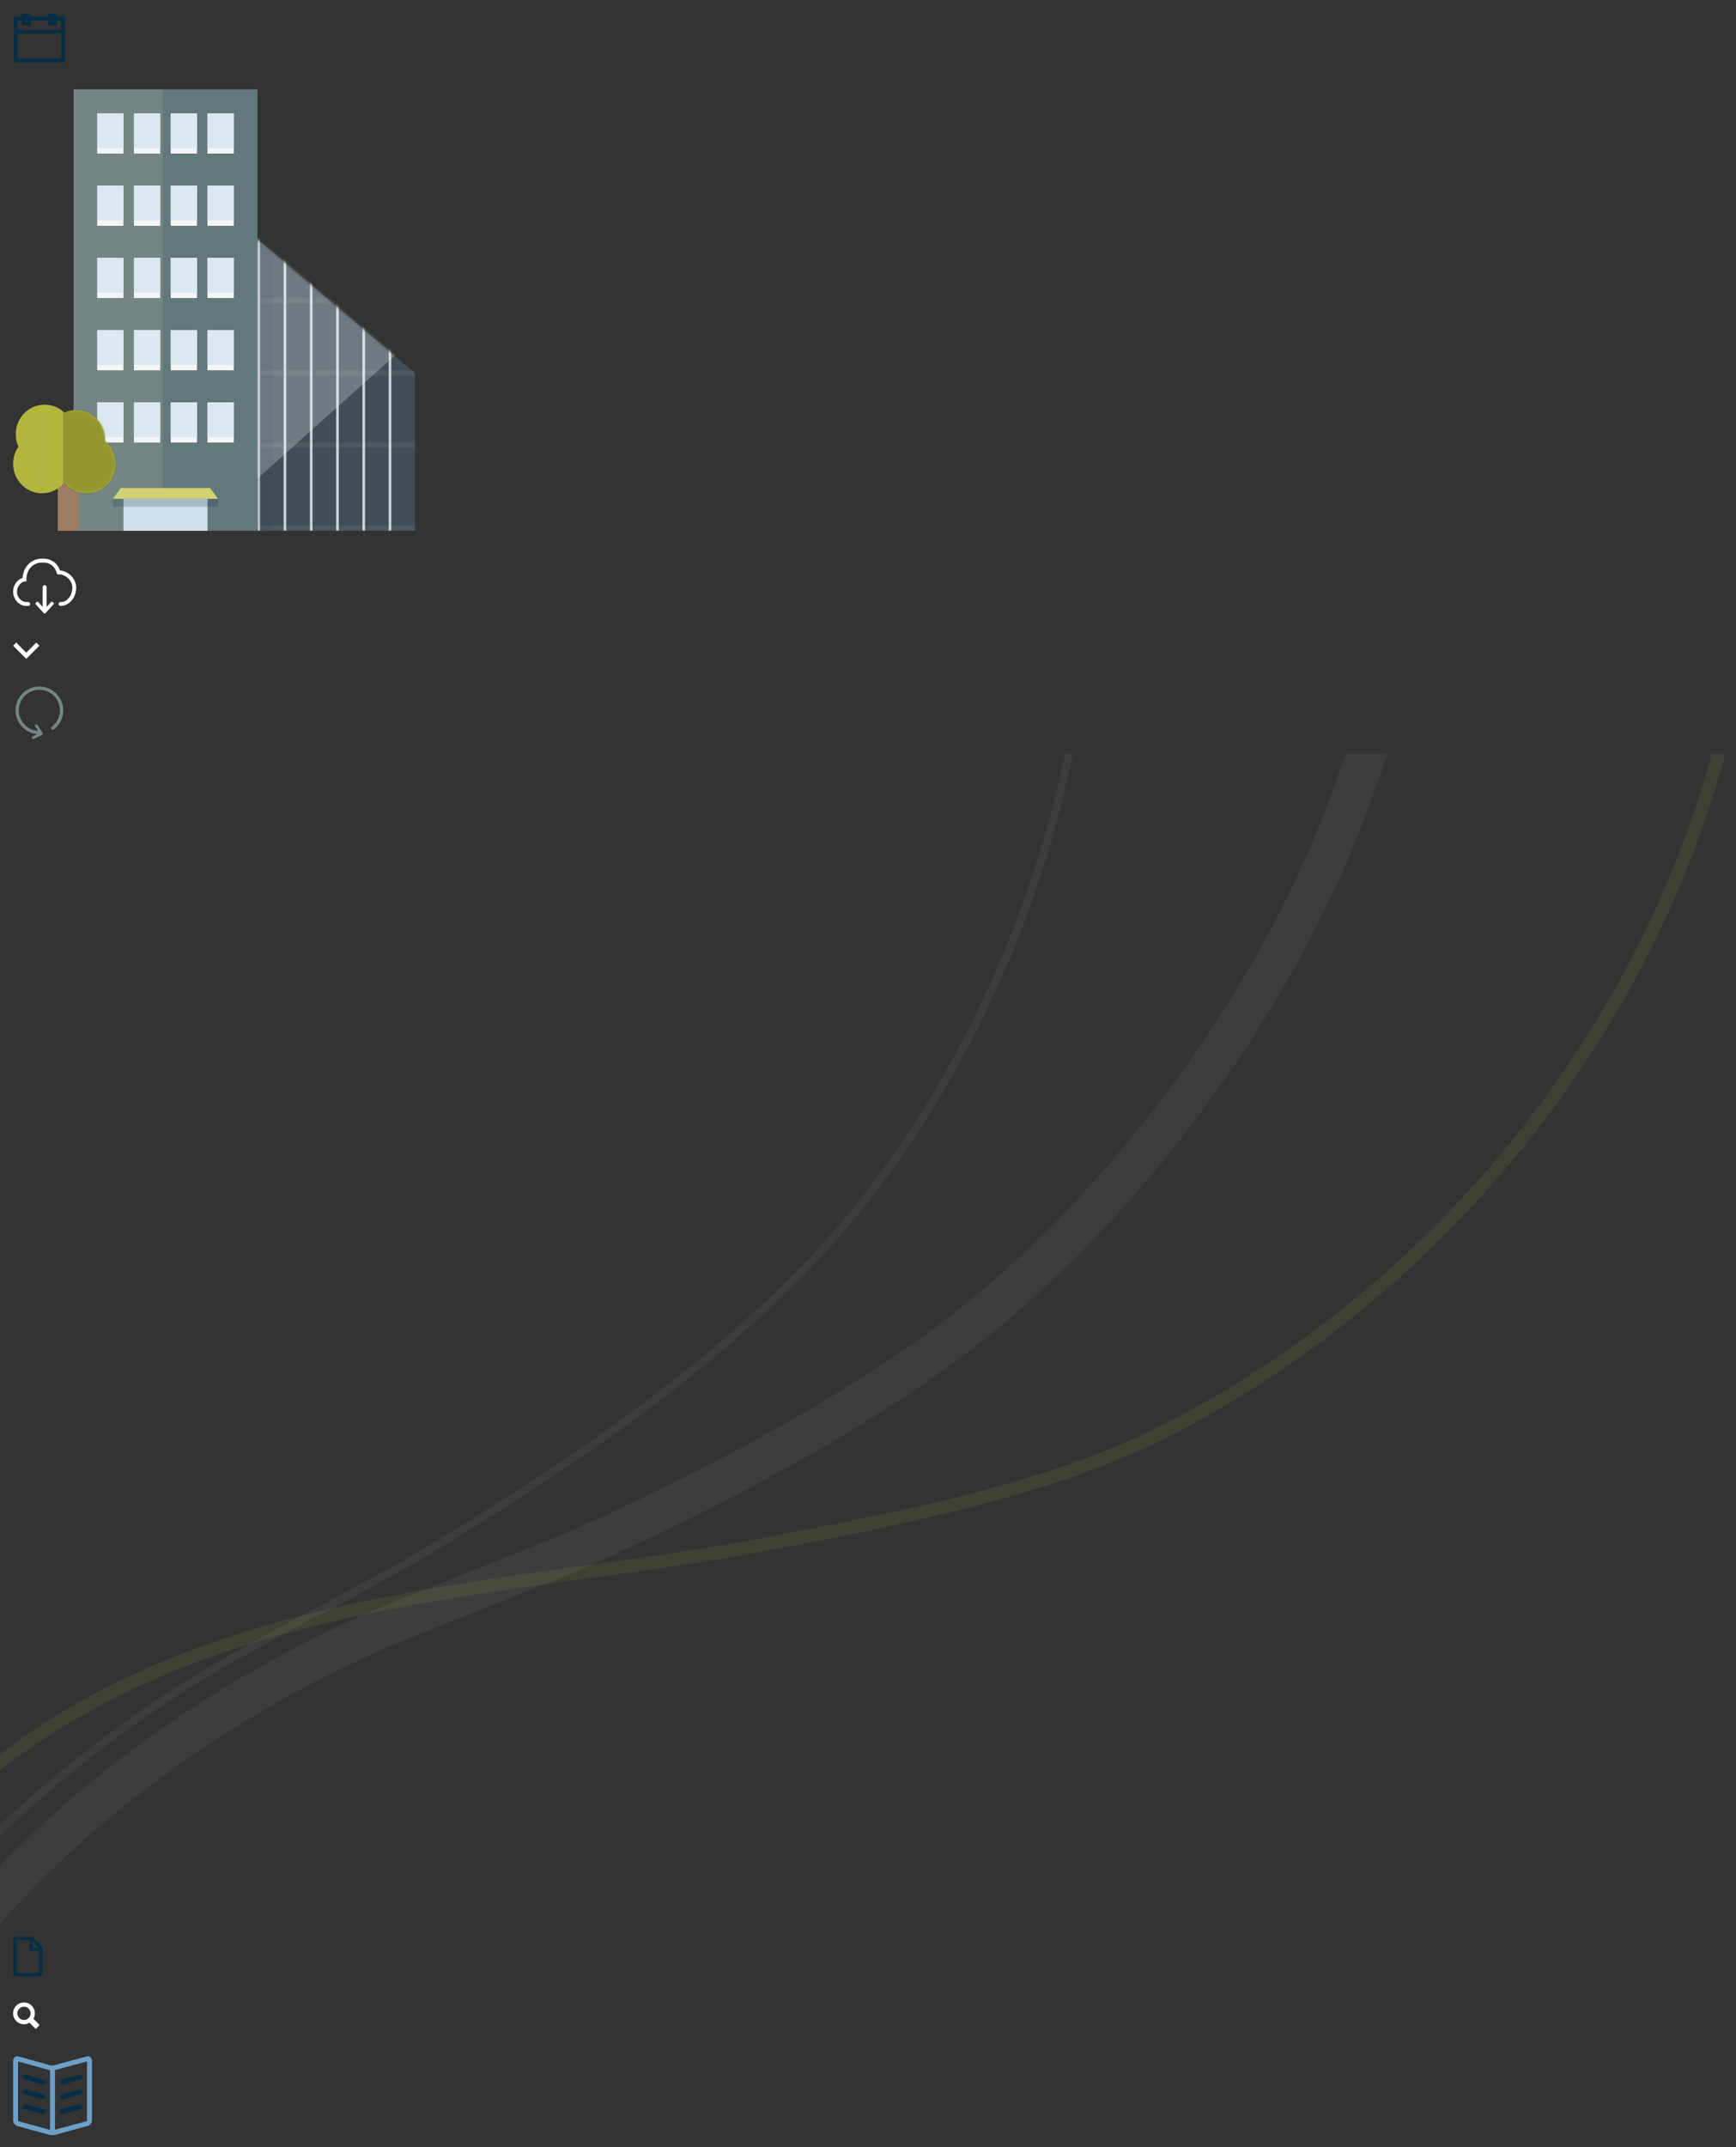 <svg width="661" height="817" xmlns="http://www.w3.org/2000/svg" xmlns:xlink="http://www.w3.org/1999/xlink"><rect width="100%" height="100%" fill="#333333" stroke="none"/><svg width="30" height="29" viewBox="-5 -5 30 29" xmlns="http://www.w3.org/2000/svg"><g stroke="#072E44" stroke-width="1.5" fill="none" fill-rule="evenodd" stroke-linecap="square"><path d="M15.727 2H19v16H1V2h3.273M6 2h8"/><path d="M4 1h2v3H4zm10 0h2v3h-2zM1 7h18"/></g></svg><svg width="163" height="178" viewBox="-5 -5 163 178" y="29" xmlns="http://www.w3.org/2000/svg"><defs><path id="a" d="M0 0h10v15.273H0z"/><path id="b" d="M0 0h10v13.236H0z"/><path id="c" d="M0 0h10v15.273H0z"/><path id="d" d="M0 0h10v13.236H0z"/><path id="e" d="M0 0h10v15.273H0z"/><path id="f" d="M0 0h10v13.236H0z"/><path id="g" d="M0 0h10v15.273H0z"/><path id="h" d="M0 0h10v13.236H0z"/><path id="i" d="M0 0h10v15.273H0z"/><path id="j" d="M0 0h10v13.236H0z"/><path id="k" d="M0 0h10v15.273H0z"/><path id="l" d="M0 0h10v13.236H0z"/><path id="m" d="M0 0h10v15.273H0z"/><path id="n" d="M0 0h10v13.236H0z"/><path id="o" d="M0 0h10v15.273H0z"/><path id="p" d="M0 0h10v13.236H0z"/><path id="q" d="M0 0h10v15.273H0z"/><path id="r" d="M0 0h10v13.236H0z"/><path id="s" d="M0 0h10v15.273H0z"/><path id="t" d="M0 0h10v13.236H0z"/><path id="u" d="M0 0h10v15.273H0z"/><path id="v" d="M0 0h10v13.236H0z"/><path id="w" d="M0 0h10v15.273H0z"/><path id="x" d="M0 0h10v13.236H0z"/><path id="y" d="M0 0h10v15.273H0z"/><path id="z" d="M0 0h10v13.236H0z"/><path id="A" d="M0 0h10v15.273H0z"/><path id="B" d="M0 0h10v13.236H0z"/><path id="C" d="M0 0h10v15.273H0z"/><path id="D" d="M0 0h10v13.236H0z"/><path id="E" d="M0 0h10v15.273H0z"/><path id="F" d="M0 0h10v13.236H0z"/><path id="G" d="M0 0h10v15.273H0z"/><path id="H" d="M0 0h10v13.236H0z"/><path id="I" d="M0 0h10v15.273H0z"/><path id="J" d="M0 0h10v13.236H0z"/><path id="K" d="M0 0h10v15.273H0z"/><path id="L" d="M0 0h10v13.236H0z"/><path id="M" d="M0 0h10v15.273H0z"/><path id="N" d="M0 0h10v13.236H0z"/><path id="O" d="M70 57.018l60 50.91V168H70z"/><path d="M19.505 3.02C17.539 1.147 14.9 0 12 0 5.925 0 1 5.03 1 11.234c0 1.693.367 3.3 1.024 4.739A11.346 11.346 0 000 22.468c0 6.204 4.925 11.234 11 11.234 3.424 0 6.483-1.598 8.5-4.103 2.017 2.505 5.076 4.103 8.5 4.103 6.075 0 11-5.03 11-11.234 0-3.494-1.562-6.615-4.011-8.676.007-.17.011-.343.011-.515 0-6.205-4.925-11.234-11-11.234-1.601 0-3.123.35-4.495.977z" id="Q"/></defs><g fill="none" fill-rule="evenodd"><g transform="translate(23)"><path fill="#738684" d="M0 0h70v168H0z"/><path fill-opacity=".15" fill="#072E44" d="M34 0h36v168H34z"/><g transform="translate(51 119.127)"><use fill="#F5F5F5" xlink:href="#a"/><use fill="#DBE7F1" xlink:href="#b"/></g><g transform="translate(37 119.127)"><use fill="#F5F5F5" xlink:href="#c"/><use fill="#DBE7F1" xlink:href="#d"/></g><g transform="translate(23 119.127)"><use fill="#F5F5F5" xlink:href="#e"/><use fill="#DBE7F1" xlink:href="#f"/></g><g transform="translate(9 119.127)"><use fill="#F5F5F5" xlink:href="#g"/><use fill="#DBE7F1" xlink:href="#h"/></g><g transform="translate(51 91.636)"><use fill="#F5F5F5" xlink:href="#i"/><use fill="#DBE7F1" xlink:href="#j"/></g><g transform="translate(37 91.636)"><use fill="#F5F5F5" xlink:href="#k"/><use fill="#DBE7F1" xlink:href="#l"/></g><g transform="translate(23 91.636)"><use fill="#F5F5F5" xlink:href="#m"/><use fill="#DBE7F1" xlink:href="#n"/></g><g transform="translate(9 91.636)"><use fill="#F5F5F5" xlink:href="#o"/><use fill="#DBE7F1" xlink:href="#p"/></g><g transform="translate(51 64.145)"><use fill="#F5F5F5" xlink:href="#q"/><use fill="#DBE7F1" xlink:href="#r"/></g><g transform="translate(37 64.145)"><use fill="#F5F5F5" xlink:href="#s"/><use fill="#DBE7F1" xlink:href="#t"/></g><g transform="translate(23 64.145)"><use fill="#F5F5F5" xlink:href="#u"/><use fill="#DBE7F1" xlink:href="#v"/></g><g transform="translate(9 64.145)"><use fill="#F5F5F5" xlink:href="#w"/><use fill="#DBE7F1" xlink:href="#x"/></g><g transform="translate(51 36.655)"><use fill="#F5F5F5" xlink:href="#y"/><use fill="#DBE7F1" xlink:href="#z"/></g><g transform="translate(37 36.655)"><use fill="#F5F5F5" xlink:href="#A"/><use fill="#DBE7F1" xlink:href="#B"/></g><g transform="translate(23 36.655)"><use fill="#F5F5F5" xlink:href="#C"/><use fill="#DBE7F1" xlink:href="#D"/></g><g transform="translate(9 36.655)"><use fill="#F5F5F5" xlink:href="#E"/><use fill="#DBE7F1" xlink:href="#F"/></g><g transform="translate(51 9.164)"><use fill="#F5F5F5" xlink:href="#G"/><use fill="#DBE7F1" xlink:href="#H"/></g><g transform="translate(37 9.164)"><use fill="#F5F5F5" xlink:href="#I"/><use fill="#DBE7F1" xlink:href="#J"/></g><g transform="translate(23 9.164)"><use fill="#F5F5F5" xlink:href="#K"/><use fill="#DBE7F1" xlink:href="#L"/></g><g transform="translate(9 9.164)"><use fill="#F5F5F5" xlink:href="#M"/><use fill="#DBE7F1" xlink:href="#N"/></g><path fill="#CFE0ED" d="M19 155.782h32V168H19z"/><path fill-opacity=".2" fill="#072E44" d="M15 155.782h40v3.055H15z"/><path fill="#D0D274" d="M18 151.71h34l3 4.072H15z"/><mask id="P" fill="#fff"><use xlink:href="#O"/></mask><use fill-opacity=".25" fill="#6CA0C9" xlink:href="#O"/><path fill-opacity=".2" fill="#738684" mask="url(#P)" d="M70 106.909h60v2.036H70zm0 27.491h60v2.036H70zm0-54.982h60v2.036H70zm0 86.546h60V168H70z"/><path fill-opacity=".75" fill="#FFF" mask="url(#P)" d="M70 46.836h1V168h-1zm10 0h1V168h-1zm10 0h1V168h-1zm10 0h1V168h-1zm10 0h1V168h-1zm10 0h1V168h-1z"/><path fill-opacity=".25" fill="#FFF" mask="url(#P)" d="M64 53.964l2 97.745 66-59.054z"/><path fill-opacity=".05" fill="#072E44" mask="url(#P)" d="M5 0h71v168H5z"/></g><path fill="#9E7D64" d="M17 136.34h8V168h-8z"/><g transform="translate(0 120)"><mask id="R" fill="#fff"><use xlink:href="#Q"/></mask><use fill="#B3B63D" xlink:href="#Q"/><path fill-opacity=".3" fill="#4B4C11" mask="url(#R)" d="M19 0h22v36.766H19z"/></g></g></svg><svg width="34" height="32" viewBox="-5 -5 34 32" y="207" xmlns="http://www.w3.org/2000/svg"><path d="M17.883 5.082a6.927 6.927 0 012.379.703 7.01 7.01 0 011.945 1.442 6.7 6.7 0 011.313 2.015c.32.758.48 1.567.48 2.426 0 .812-.133 1.625-.398 2.437a7.101 7.101 0 01-1.16 2.192 6.37 6.37 0 01-1.864 1.605c-.734.422-1.57.649-2.508.68a.72.72 0 01-.527-.223.72.72 0 01-.223-.527.72.72 0 01.223-.527.72.72 0 01.527-.223h.211c.64 0 1.223-.16 1.746-.48a4.61 4.61 0 001.348-1.266 6.186 6.186 0 00.867-1.746c.203-.64.305-1.281.305-1.922a4.72 4.72 0 00-.422-1.98 5.169 5.169 0 00-1.148-1.618 5.718 5.718 0 00-1.665-1.101 4.916 4.916 0 00-1.992-.41l-.539-.024-.164-.515c-.39-1.25-1.02-2.223-1.887-2.918-.867-.696-2.042-1.043-3.527-1.043-.937 0-1.781.16-2.531.48-.75.32-1.395.766-1.934 1.336a5.858 5.858 0 00-1.242 2.04 7.336 7.336 0 00-.434 2.542h.024l.047.703-.68.117c-.828.141-1.531.586-2.11 1.336a4.04 4.04 0 00-.866 2.532c0 1.062.355 1.984 1.066 2.765.71.781 1.55 1.172 2.52 1.172h.656a.71.71 0 01.539.223c.14.148.21.324.21.527s-.07.379-.21.527a.71.71 0 01-.54.223h-.655a4.482 4.482 0 01-1.946-.434 5.191 5.191 0 01-1.605-1.183A5.858 5.858 0 01.41 15.23 5.369 5.369 0 010 13.145a5.58 5.58 0 011.008-3.258c.672-.969 1.531-1.617 2.578-1.946a8.366 8.366 0 01.691-2.918c.399-.898.93-1.68 1.594-2.343a7.197 7.197 0 012.344-1.56c.898-.374 1.894-.56 2.988-.56a8.05 8.05 0 012.32.316c.704.21 1.336.512 1.899.902a6.033 6.033 0 011.453 1.43 8.284 8.284 0 011.008 1.875zm-2.742 12.07l.187.164c.11.11.164.227.164.352a.493.493 0 01-.164.352l-2.765 3.023v.023l-.188.188a.54.54 0 01-.188.129.597.597 0 01-.41 0 .358.358 0 01-.175-.13l-.188-.187v-.023l-2.719-2.977a.542.542 0 01-.164-.398c0-.156.055-.29.164-.398l.188-.118a.456.456 0 01.387-.14.626.626 0 01.386.187l1.594 1.781v-7.546c0-.204.07-.38.21-.528a.71.71 0 01.54-.222.72.72 0 01.527.222.72.72 0 01.223.528v7.546l1.64-1.828a.529.529 0 01.387-.164c.149 0 .27.055.364.164z" fill="#FFF" fill-rule="evenodd"/></svg><svg width="20" height="17" viewBox="-5 -5 20 17" y="239" xmlns="http://www.w3.org/2000/svg"><path fill="#FFF" fill-rule="evenodd" d="M1.18.52L5 4.36 8.82.52 10 1.7l-5 5-5-5z"/></svg><svg width="30" height="31" viewBox="-5 -5 30 31" y="256" xmlns="http://www.w3.org/2000/svg"><path d="M9.98.25c-1.25 0-2.425.238-3.525.713a9.177 9.177 0 00-2.88 1.943A9.177 9.177 0 001.63 5.787a8.794 8.794 0 00-.713 3.526c0 1.171.215 2.281.644 3.33a9.397 9.397 0 001.758 2.793 8.99 8.99 0 002.627 1.982 8.949 8.949 0 003.252.918l-1.797.918a.495.495 0 00-.234.264.353.353 0 00.02.341l.058.157c.065.117.16.192.283.224a.472.472 0 00.362-.049l2.988-1.523v-.02h.02l.195-.097a.853.853 0 00.136-.127.357.357 0 00.079-.147.513.513 0 00.01-.175.345.345 0 00-.069-.176l-.117-.196-1.856-2.89a.499.499 0 00-.283-.215.442.442 0 00-.361.04l-.137.097a.336.336 0 00-.185.293.592.592 0 00.087.351l1.075 1.7a7.501 7.501 0 01-2.871-.752 7.947 7.947 0 01-2.315-1.71 7.99 7.99 0 01-1.553-2.421 7.527 7.527 0 01-.566-2.91c0-1.081.205-2.094.615-3.038.41-.944.97-1.77 1.68-2.48s1.54-1.27 2.49-1.68A7.56 7.56 0 019.98 1.5c1.081 0 2.097.205 3.047.615.95.41 1.78.97 2.49 1.68a7.95 7.95 0 011.68 2.48c.41.944.616 1.957.616 3.037 0 .626-.069 1.231-.206 1.817a7.515 7.515 0 01-1.592 3.174 8.41 8.41 0 01-1.328 1.26.629.629 0 00-.234.41.612.612 0 00.117.468.63.63 0 00.41.235.612.612 0 00.47-.117 9.033 9.033 0 001.532-1.455c.45-.54.827-1.12 1.133-1.739.306-.618.54-1.27.703-1.953a9.033 9.033 0 00.244-2.1c0-1.25-.237-2.425-.712-3.525a9.095 9.095 0 00-1.954-2.88 9.296 9.296 0 00-2.89-1.944A8.794 8.794 0 009.98.25z" fill="#738684" fill-rule="evenodd"/></svg><svg width="661" height="445" viewBox="-5 -5 661 445" y="287" xmlns="http://www.w3.org/2000/svg"><g fill="none" fill-rule="evenodd"><path d="M-51 430c15.124-20.437 23.604-33.903 44.15-50 86.67-67.9 199.307-66.183 296.697-85 44.381-8.575 103.553-19.651 147.912-42C544.662 199.14 640.345 87.708 660.004-57" stroke-opacity=".1" stroke="#B4B63C" stroke-width="5"/><path d="M-75 544c30.9-92.599 108.872-164.436 195.04-207 33.354-16.476 69.13-27.591 102.991-43 41.87-19.053 84.877-41.638 123.004-68 71.14-49.187 135.096-134.845 163.977-216 78.276-219.961-23.531 39.307 45.004-132" stroke-opacity=".05" stroke="#FFF" stroke-width="15"/><path d="M-71 490c28.995-57.915 88.809-111.949 144.04-145 29.446-17.622 60.692-32.134 89.991-50 49.147-29.968 99.756-64.143 139.996-106C364.892 124.65 405.477 26.752 409-62" stroke-opacity=".05" stroke="#FFF" stroke-width="3"/></g></svg><svg width="22" height="25" viewBox="-5 -5 22 25" y="732" xmlns="http://www.w3.org/2000/svg"><path d="M11.21 4.102c.027.078.04.195.04.351v9.531c0 .26-.078.495-.234.704-.157.208-.352.312-.586.312H.938c-.235 0-.45-.104-.645-.313A1.002 1.002 0 010 13.985V.898C0 .664.098.456.293.273A.926.926 0 01.938 0h6.25c.156 0 .273.026.351.078.156.078.247.13.274.156l3.242 3.594a.58.58 0 01.156.274zM7.54 1.836v2.46h2.265l-2.266-2.46zM1.25 13.75H10V5.547H7.383c-.287 0-.54-.11-.762-.332a1.048 1.048 0 01-.332-.762V1.25H1.25v12.5z" fill="#072E44" fill-rule="evenodd"/></svg><svg width="20" height="20" viewBox="-5 -5 20 20" y="757" xmlns="http://www.w3.org/2000/svg"><path fill="#FFF" fill-rule="evenodd" d="M9.922 8.411c.121.122.121.244 0 .365l-1.12 1.146a.282.282 0 01-.208.078.25.25 0 01-.183-.078l-2.187-2.24c-.66.4-1.354.6-2.083.6-1.129 0-2.101-.404-2.917-1.212C.408 6.263 0 5.286 0 4.14c0-1.145.408-2.122 1.224-2.93C2.04.405 3.012 0 4.141 0c1.128 0 2.096.404 2.903 1.21.808.808 1.211 1.785 1.211 2.93 0 .73-.182 1.407-.547 2.032l2.214 2.24zM4.14 1.615a2.43 2.43 0 00-1.784.742 2.432 2.432 0 00-.742 1.784c0 .694.247 1.289.742 1.783.495.495 1.09.743 1.784.743a2.39 2.39 0 001.77-.743c.487-.494.73-1.089.73-1.783a2.45 2.45 0 00-.73-1.784 2.39 2.39 0 00-1.77-.742z"/></svg><svg width="40" height="40" viewBox="-5 -5 40 40" y="777" xmlns="http://www.w3.org/2000/svg"><g fill="none" fill-rule="evenodd"><path d="M27.89.562c.548-.156 1.036-.068 1.465.263.43.332.645.77.645 1.316V24.9c0 .468-.156.902-.469 1.301-.312.4-.693.659-1.142.776L15.996 30.34a3.116 3.116 0 01-.6.117c-.206.02-.386.029-.542.029-.215 0-.425-.015-.63-.044a5.421 5.421 0 01-.542-.102l-12.07-3.335A2.268 2.268 0 01.468 26.2C.156 25.801 0 25.368 0 24.9V2.14c0-.546.215-.984.645-1.316.43-.331.917-.42 1.464-.263l12.07 3.335c.157.039.377.058.66.058.283 0 .503-.02.659-.058L27.891.562zM14.063 28.498V5.768a.697.697 0 01-.19-.029.697.697 0 00-.19-.029L1.875 2.434V24.9c0 .058.024.117.073.175a.452.452 0 00.132.117l11.982 3.306zM28.126 24.9V2.434L15.996 5.71h-.059v22.7l11.954-3.218a.628.628 0 00.146-.117c.059-.058.088-.117.088-.175z" fill="#6CA0C9"/><path d="M18.809 11.21a.988.988 0 01-.557-.176.842.842 0 01-.352-.497.965.965 0 01.103-.717.953.953 0 01.542-.453l6.562-1.843a.97.97 0 01.718.102.952.952 0 01.454.57.905.905 0 01-.102.688.953.953 0 01-.542.453l-6.563 1.843a.291.291 0 01-.132.03h-.131zm0 5.616a.988.988 0 01-.557-.175.842.842 0 01-.352-.498.965.965 0 01.103-.716.953.953 0 01.542-.454l6.562-1.843a.97.97 0 01.718.103.952.952 0 01.454.57.905.905 0 01-.102.687.953.953 0 01-.542.454l-6.563 1.843a.291.291 0 01-.132.029h-.131zm0 5.616a.988.988 0 01-.557-.175.842.842 0 01-.352-.497.965.965 0 01.103-.717.953.953 0 01.542-.453l6.562-1.843a.97.97 0 01.718.102.952.952 0 01.454.57.905.905 0 01-.102.688.953.953 0 01-.542.453l-6.563 1.843a.291.291 0 01-.132.03h-.131zM11.572 9.367a.951.951 0 01.542.453.965.965 0 01.103.717.842.842 0 01-.352.497.988.988 0 01-.556.176h-.132a.291.291 0 01-.132-.03L4.482 9.337a.953.953 0 01-.542-.453.905.905 0 01-.102-.687.952.952 0 01.454-.57.97.97 0 01.718-.103l6.562 1.843zm0 5.616c.235.078.415.23.542.454a.965.965 0 01.103.716.842.842 0 01-.352.498.988.988 0 01-.556.175h-.132a.291.291 0 01-.132-.03l-6.563-1.842a.953.953 0 01-.542-.454.905.905 0 01-.102-.687.952.952 0 01.454-.57.97.97 0 01.718-.103l6.562 1.843zm0 5.617a.951.951 0 01.542.453.965.965 0 01.103.717.842.842 0 01-.352.497.988.988 0 01-.556.175h-.132a.291.291 0 01-.132-.029L4.482 20.57a.953.953 0 01-.542-.453.905.905 0 01-.102-.687.952.952 0 01.454-.57.97.97 0 01.718-.103l6.562 1.843z" fill="#072E44"/></g></svg></svg>